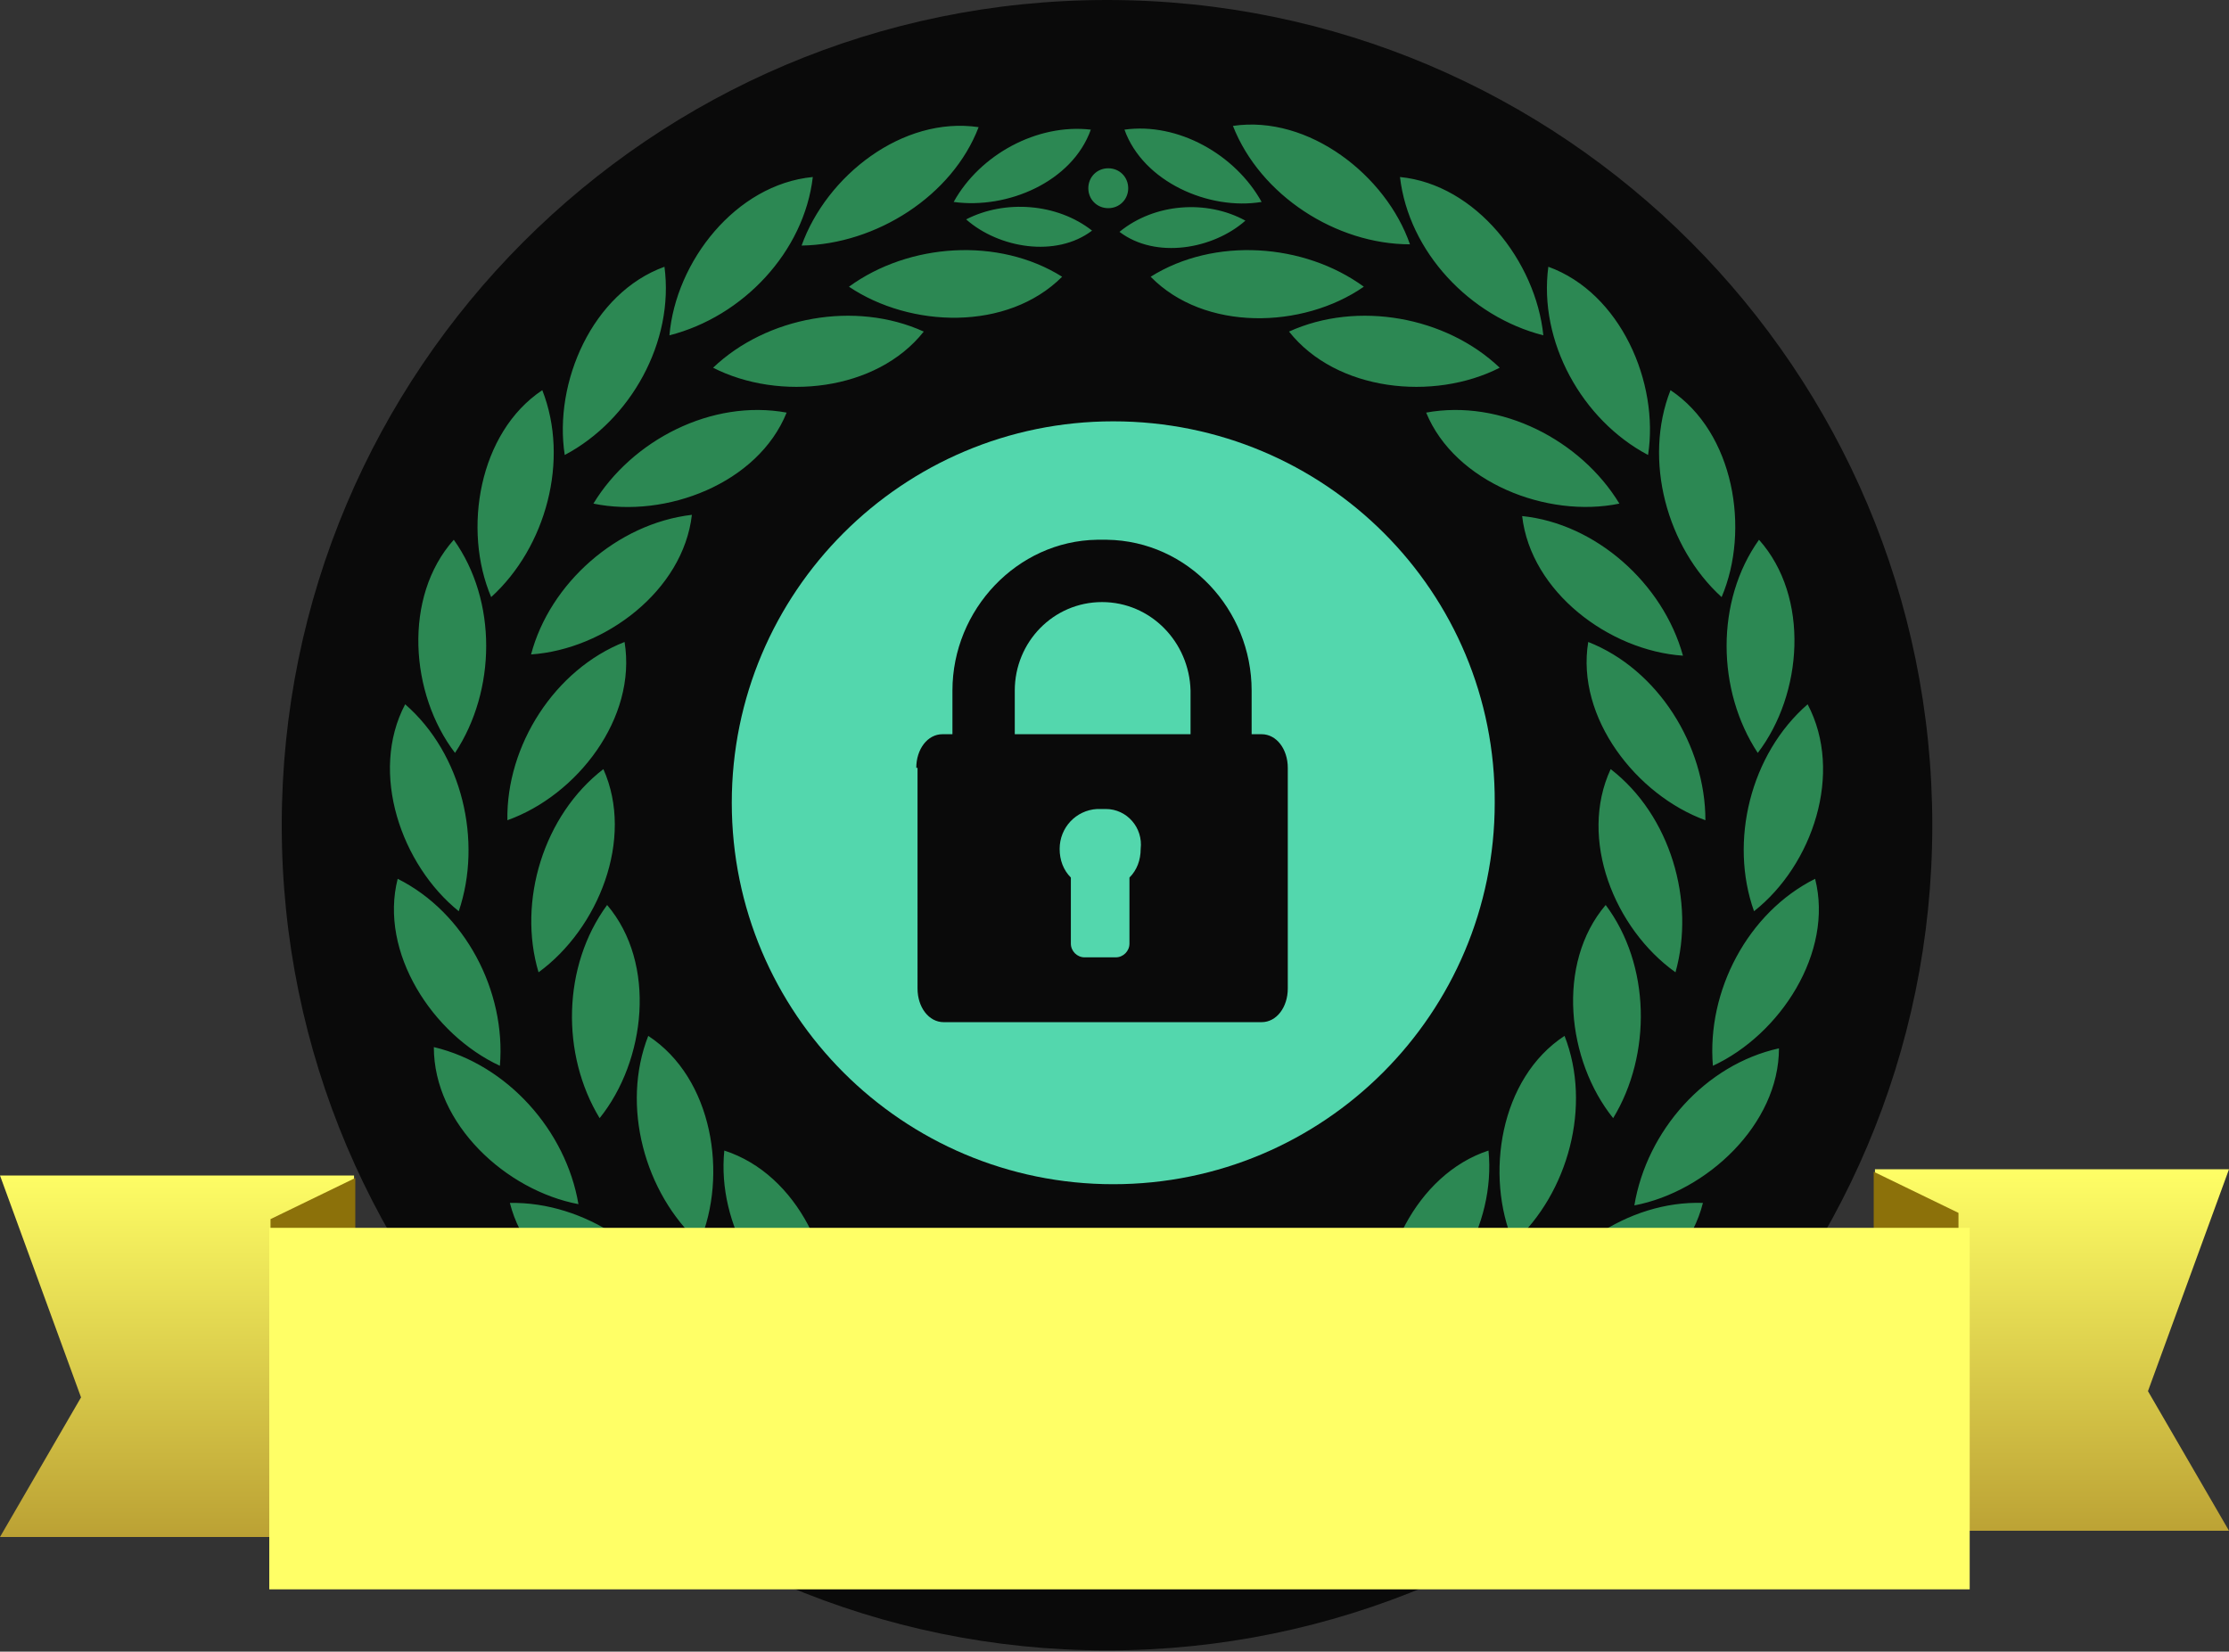<?xml version="1.0" encoding="utf-8"?>
<!-- Generator: Adobe Illustrator 19.0.0, SVG Export Plug-In . SVG Version: 6.00 Build 0)  -->
<svg version="1.1" id="Layer_1" xmlns="http://www.w3.org/2000/svg" xmlns:xlink="http://www.w3.org/1999/xlink" x="0px" y="0px"
	 viewBox="-390 214.5 178.8 132.5" style="enable-background:new -390 214.5 178.8 132.5;" xml:space="preserve">
<rect x="-390" y="214.5" width="178.8" height="132.5" fill="#333333" stroke="none"/>
<style type="text/css">
	.st0{opacity:0.8;enable-background:new    ;}
	.st1{fill:#2C8853;}
	.st2{fill:url(#SVGID_1_);}
	.st3{fill:#8C710A;}
	.st4{fill:#FFFF66;}
	.st5{fill:#53d7ad;}
</style>
<path class="st0" d="M-301.2,214.5c36.6,0,66.2,29.7,66.2,66.2s-29.7,66.2-66.2,66.2s-66.2-29.7-66.2-66.2S-337.8,214.5-301.2,214.5
	z"/>
<path class="st1" d="M-249.3,287.6c-2-5.6-0.3-12.6,4.3-16.6C-242.1,276.5-244.6,283.9-249.3,287.6z M-248.9,257.8
	c4.1,4.6,3.5,12.4-0.1,17.1C-252.3,269.9-252.4,262.7-248.9,257.8z M-256,245.8c5.1,3.4,6.4,11.2,4.1,16.6
	C-256.3,258.4-258.2,251.4-256,245.8z M-265.8,235.9c5.8,2.1,8.9,9.3,8,15.1C-263.1,248.2-266.6,241.9-265.8,235.9z M-277.7,228.7
	c6.1,0.6,10.9,6.8,11.5,12.7C-272.1,239.9-277,234.7-277.7,228.7z M-291.1,224.6c6.1-0.9,12.3,4,14.2,9.5
	C-282.8,234.1-288.9,230.2-291.1,224.6z M-288.8,230.7c-4.2,0.7-9.5-1.6-11-5.8C-295.5,224.3-290.9,226.9-288.8,230.7z
	 M-301.1,231.2c-0.9,0-1.6-0.7-1.6-1.6c0-0.9,0.7-1.6,1.6-1.6c0.9,0,1.6,0.7,1.6,1.6C-299.5,230.5-300.2,231.2-301.1,231.2z
	 M-313.5,230.7c2.1-3.8,6.7-6.3,11-5.8C-304,229.1-309.2,231.3-313.5,230.7z M-325.7,234.2c2-5.6,8.1-10.4,14.2-9.5
	C-313.6,230.2-319.7,234.1-325.7,234.2z M-336.3,241.4c0.5-5.9,5.3-12.1,11.5-12.7C-325.5,234.7-330.4,239.9-336.3,241.4z
	 M-344.7,251c-0.9-5.8,2.2-13,8-15.1C-335.9,241.9-339.4,248.2-344.7,251z M-346.5,245.8c2.2,5.6,0.3,12.6-4.1,16.6
	C-352.9,257-351.6,249.2-346.5,245.8z M-353.5,274.9c-3.6-4.7-4.2-12.5-0.1-17.1C-350.1,262.7-350.2,269.9-353.5,274.9z
	 M-353.2,287.6c-4.6-3.7-7.2-11.1-4.3-16.6C-352.9,275-351.3,282-353.2,287.6z M-349.9,300c-5.4-2.5-9.7-9.1-8.2-15
	C-352.7,287.7-349.4,294-349.9,300z M-343.6,311.1c-5.8-1.1-11.6-6.4-11.6-12.6C-349.3,299.9-344.6,305.2-343.6,311.1z
	 M-334.8,320.4c-5.9,0.4-12.8-3.4-14.3-9.4C-343.1,310.9-337.2,314.9-334.8,320.4z M-324,327.3c-5.6,1.8-13.3-0.2-16.2-5.6
	C-334.4,320.1-327.6,322.6-324,327.3z M-310.9,331.5c-5,3.2-12.9,3.2-17.1-1.2C-322.9,327.2-315.7,327.9-310.9,331.5z M-301.3,331.4
	c5-1,10.6,0.4,14.1,4.1c-4.2,2.6-10,1.7-14.1-1c-4.2,2.7-9.9,3.5-14.1,1C-311.9,331.8-306.3,330.4-301.3,331.4z M-274.4,330.3
	c-4.3,4.4-12.1,4.4-17.1,1.2C-286.8,327.9-279.6,327.2-274.4,330.3z M-262.3,321.7c-2.9,5.4-10.6,7.4-16.2,5.6
	C-274.9,322.6-268.1,320.1-262.3,321.7z M-267.7,320.4c2.4-5.5,8.3-9.6,14.3-9.4C-254.9,317-261.8,320.8-267.7,320.4z M-262.6,266
	c5.6,2.2,9.4,8.3,9.4,14.3C-258.7,278.3-263.6,272.1-262.6,266z M-255,267.1c-5.9-0.4-12.2-5.1-12.9-11.2
	C-262,256.5-256.6,261.3-255,267.1z M-264.5,297.6c2.2,5.6,0.3,12.6-4.1,16.6C-270.9,308.8-269.7,301-264.5,297.6z M-260.8,276.2
	c4.8,3.7,6.8,10.6,5.2,16.3C-260.5,289-263.4,281.8-260.8,276.2z M-261.2,287.1c3.6,4.8,3.7,12,0.6,17.1
	C-264.3,299.6-265.2,291.8-261.2,287.1z M-260.1,254.9c-5.8,1.2-13.2-1.7-15.5-7.3C-269.6,246.5-263.2,249.8-260.1,254.9z
	 M-269.7,244c-5.3,2.7-13.1,1.9-16.9-2.9C-281.1,238.6-274,239.9-269.7,244z M-297.7,236.7c5.1-3.2,12.3-2.7,17.1,0.8
	C-285.5,240.9-293.4,241.1-297.7,236.7z M-290.1,232.2c-2.6,2.3-7.2,3.1-10.1,0.9C-297.4,230.8-293.2,230.5-290.1,232.2z
	 M-270.6,306.8c0.6,6-3.1,12.2-8.4,14.9C-279.8,315.8-276.4,308.7-270.6,306.8z M-291,326c0.9-5.8,6-11.8,12.2-12.1
	C-279.9,319.9-285.2,324.9-291,326z M-294.7,328c0,0.7-0.6,1.3-1.4,1.3c-0.7,0-1.4-0.6-1.4-1.3c0-0.7,0.6-1.3,1.4-1.3
	C-295.3,326.6-294.7,327.2-294.7,328z M-299.5,328.6c0,0.9-0.7,1.6-1.6,1.6c-0.9,0-1.6-0.7-1.6-1.6c0-0.9,0.7-1.6,1.6-1.6
	C-300.2,326.9-299.5,327.7-299.5,328.6z M-304.9,328c0,0.7-0.6,1.3-1.4,1.3c-0.7,0-1.4-0.6-1.4-1.3c0-0.7,0.6-1.3,1.4-1.3
	C-305.5,326.6-304.9,327.2-304.9,328z M-289.2,319.7c-2.1,4.2-7,6.7-11.7,6.4c-4.6,0.3-9.6-2.2-11.7-6.4c4.5-1.1,9.6,1.9,11.7,5.9
	C-298.8,321.6-293.8,318.6-289.2,319.7z M-302.4,233c-2.9,2.2-7.5,1.4-10.1-0.9C-309.4,230.5-305.2,230.8-302.4,233z M-304.8,236.7
	c-4.4,4.4-12.2,4.1-17.1,0.8C-317.1,234-309.9,233.5-304.8,236.7z M-315.9,241.1c-3.8,4.8-11.6,5.6-16.9,2.9
	C-328.5,239.9-321.4,238.6-315.9,241.1z M-311.5,326c-5.9-1.2-11.1-6.1-12.2-12.1C-317.5,314.2-312.3,320.2-311.5,326z
	 M-331.9,306.8c5.9,1.9,9.2,9,8.4,14.9C-328.8,318.9-332.5,312.8-331.9,306.8z M-326.9,247.6c-2.3,5.7-9.7,8.5-15.5,7.3
	C-339.3,249.8-332.9,246.5-326.9,247.6z M-334.5,255.8c-0.7,6.1-7,10.8-12.9,11.2C-345.9,261.3-340.5,256.5-334.5,255.8z
	 M-339.9,266c1,6.1-3.8,12.3-9.4,14.3C-349.4,274.3-345.5,268.2-339.9,266z M-346.8,292.5c-1.7-5.7,0.4-12.6,5.2-16.3
	C-339.1,281.8-342,289-346.8,292.5z M-333.9,314.2c-4.4-4-6.3-11-4.1-16.6C-332.8,301-331.6,308.8-333.9,314.2z M-341.3,287.1
	c4,4.7,3.1,12.5-0.6,17.1C-345,299.1-344.9,292-341.3,287.1z M-252.6,300c-0.5-6,2.8-12.3,8.2-15
	C-242.9,290.9-247.2,297.5-252.6,300z M-247.3,298.6c0,6.1-5.8,11.5-11.6,12.6C-257.9,305.2-253.2,299.9-247.3,298.6z"/>
<linearGradient id="SVGID_1_" gradientUnits="userSpaceOnUse" x1="-300.625" y1="308.256" x2="-300.625" y2="337.81">
	<stop  offset="0" style="stop-color:#FFFF66"/>
	<stop  offset="1" style="stop-color:#BBA134"/>
</linearGradient>
<path class="st2" d="M-211.2,337.3h-28.4v-29h28.4l-6.5,17.8L-211.2,337.3z M-383.5,326.6l-6.5-17.8h28.4v29H-390L-383.5,326.6z"/>
<path class="st3" d="M-239.7,326.3v-17.8l6.8,3.3v14.5H-239.7z M-368.3,312.3l6.8-3.3v17.8h-6.8V312.3z"/>
<path class="st4" d="M-232,313l-136.4,0v29H-232V313z"/>
<g>
	<path class="st5" d="M-301.6,262.8c-3.9,0-7,3.2-7,7.1v3.5h14.1v-3.5C-294.6,266-297.7,262.8-301.6,262.8z"/>
	<path class="st5" d="M-301.3,279.4c-0.2,0-0.5,0-0.7,0c-1.7,0.1-3,1.5-3,3.2c0,0.9,0.3,1.7,0.9,2.3v5.3c0,0.6,0.5,1.1,1.1,1.1h2.5
		c0.6,0,1.1-0.5,1.1-1.1v-5.3c0.6-0.6,0.9-1.4,0.9-2.3C-298.3,280.9-299.6,279.4-301.3,279.4z"/>
</g>
<path class="st5" d="M-300.7,248.3c-16.9,0-30.6,13.7-30.6,30.6c0,16.9,13.7,30.6,30.6,30.6c16.9,0,30.6-13.7,30.6-30.6
	C-270,262-283.7,248.3-300.7,248.3z M-316.5,276.1c0-1.5,0.9-2.7,2.1-2.7h0.8v-3.5c0-6.5,5.2-12,11.6-12.1c0.1,0,0.2,0,0.4,0
	s0.3,0,0.4,0c6.5,0.1,11.6,5.6,11.6,12.1v3.5h0.8c1.2,0,2.1,1.2,2.1,2.7v17.7c0,1.5-0.9,2.7-2.1,2.7h-25.5c-1.2,0-2.1-1.2-2.1-2.7
	V276.1z"/>
</svg>

